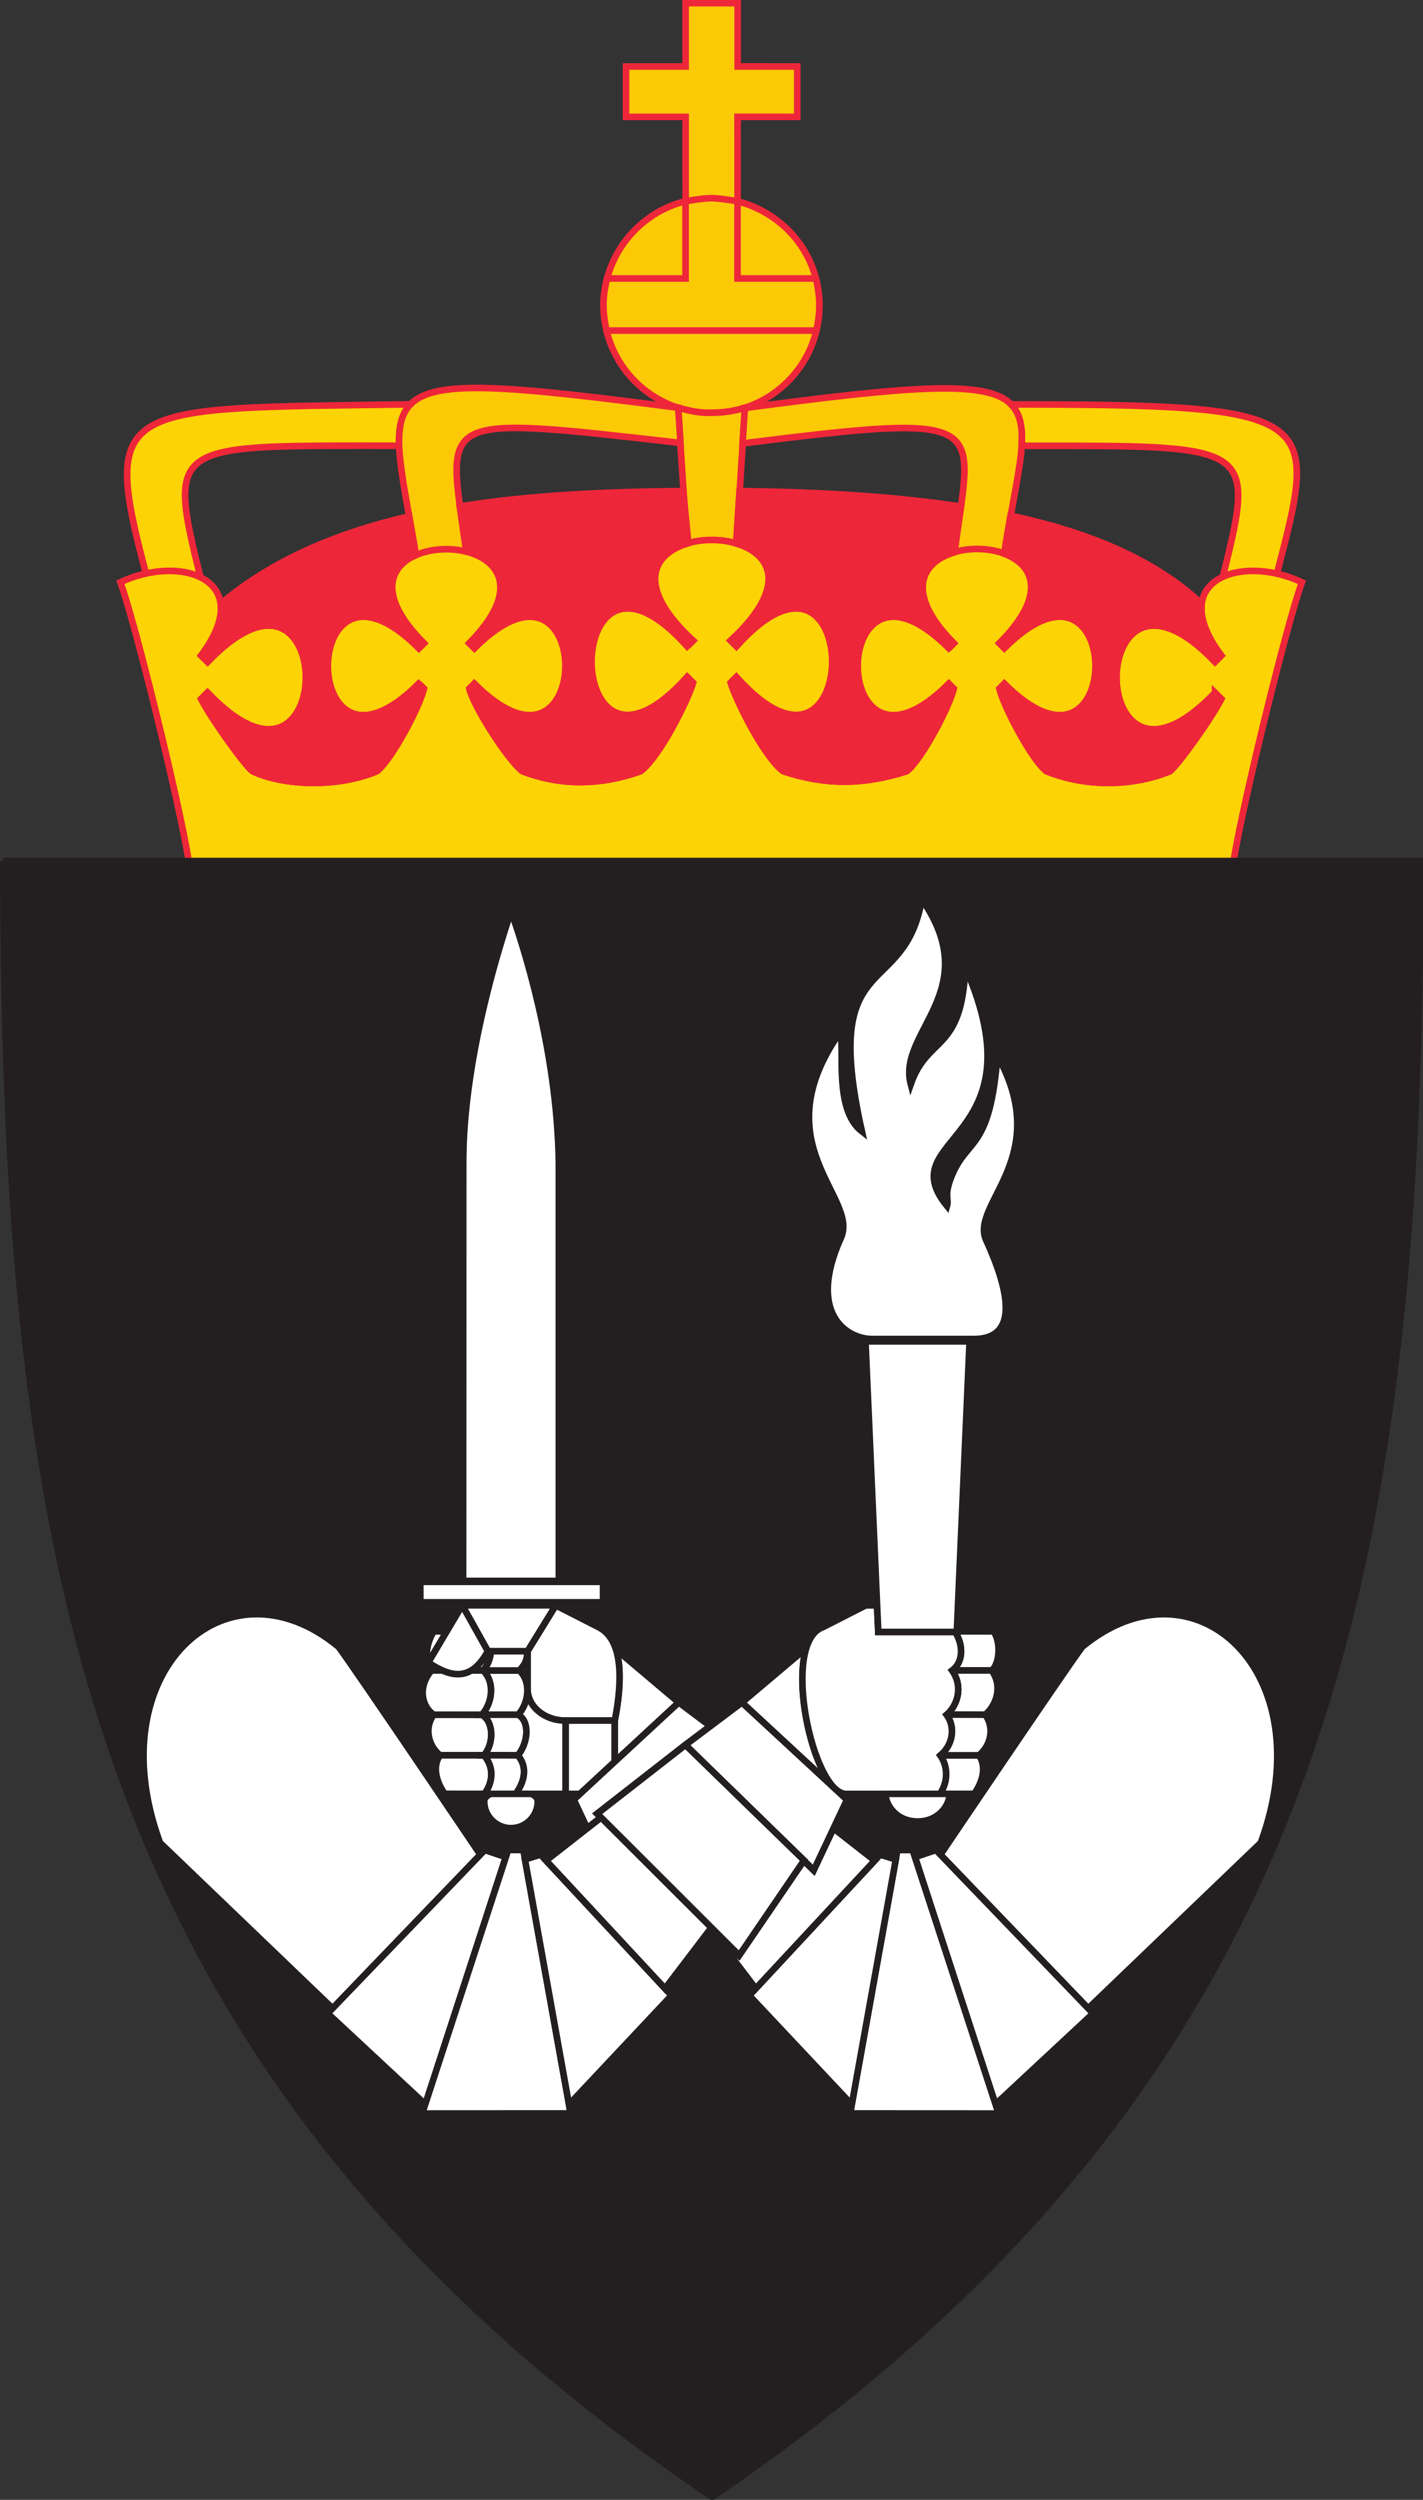 <?xml version="1.0" encoding="UTF-8" standalone="no"?>
<!-- Created with Inkscape (http://www.inkscape.org/) -->

<svg
   width="114.28mm"
   height="200.708mm"
   viewBox="0 0 114.28 200.708"
   version="1.1"
   id="svg1"
   inkscape:version="1.3 (0e150ed6c4, 2023-07-21)"
   sodipodi:docname="HVS m-krone farge rt2.svg"
   xmlns:inkscape="http://www.inkscape.org/namespaces/inkscape"
   xmlns:sodipodi="http://sodipodi.sourceforge.net/DTD/sodipodi-0.dtd"
   xmlns="http://www.w3.org/2000/svg"
   xmlns:svg="http://www.w3.org/2000/svg">
  <rect x="0" y="0" width="114.28" height="200.708" fill="#333333" stroke="none"/>
  <sodipodi:namedview
     id="namedview1"
     pagecolor="#ffffff"
     bordercolor="#666666"
     borderopacity="1.0"
     inkscape:showpageshadow="2"
     inkscape:pageopacity="0.0"
     inkscape:pagecheckerboard="0"
     inkscape:deskcolor="#d1d1d1"
     inkscape:document-units="mm"
     inkscape:zoom="0.71446409"
     inkscape:cx="-140.66487"
     inkscape:cy="215.54617"
     inkscape:window-width="1920"
     inkscape:window-height="991"
     inkscape:window-x="-9"
     inkscape:window-y="-9"
     inkscape:window-maximized="1"
     inkscape:current-layer="layer1" />
  <defs
     id="defs1">
    <clipPath
       clipPathUnits="userSpaceOnUse"
       id="clipPath108">
      <path
         d="M 0,841.89 H 595.275 V 0 H 0 Z"
         transform="translate(-337.436,-349.667)"
         id="path108" />
    </clipPath>
    <clipPath
       clipPathUnits="userSpaceOnUse"
       id="clipPath106">
      <path
         d="M 0,841.89 H 595.275 V 0 H 0 Z"
         transform="translate(-353.695,-386.513)"
         id="path106" />
    </clipPath>
    <clipPath
       clipPathUnits="userSpaceOnUse"
       id="clipPath104">
      <path
         d="M 0,841.89 H 595.275 V 0 H 0 Z"
         transform="translate(-334.459,-453.185)"
         id="path104" />
    </clipPath>
    <clipPath
       clipPathUnits="userSpaceOnUse"
       id="clipPath102">
      <path
         d="M 0,841.89 H 595.275 V 0 H 0 Z"
         transform="translate(-353.33,-386.513)"
         id="path102" />
    </clipPath>
    <clipPath
       clipPathUnits="userSpaceOnUse"
       id="clipPath100">
      <path
         d="M 0,841.89 H 595.275 V 0 H 0 Z"
         transform="translate(-318.92,-334.535)"
         id="path100" />
    </clipPath>
    <clipPath
       clipPathUnits="userSpaceOnUse"
       id="clipPath98">
      <path
         d="M 0,841.89 H 595.275 V 0 H 0 Z"
         transform="translate(-272.739,-344.302)"
         id="path98" />
    </clipPath>
    <clipPath
       clipPathUnits="userSpaceOnUse"
       id="clipPath96">
      <path
         d="M 0,841.89 H 595.275 V 0 H 0 Z"
         transform="translate(-328.578,-349.675)"
         id="path96" />
    </clipPath>
    <clipPath
       clipPathUnits="userSpaceOnUse"
       id="clipPath94">
      <path
         d="M 0,841.89 H 595.275 V 0 H 0 Z"
         transform="translate(-358.738,-358.437)"
         id="path94" />
    </clipPath>
    <clipPath
       clipPathUnits="userSpaceOnUse"
       id="clipPath92">
      <path
         d="M 0,841.89 H 595.275 V 0 H 0 Z"
         transform="translate(-360.17,-367.685)"
         id="path92" />
    </clipPath>
    <clipPath
       clipPathUnits="userSpaceOnUse"
       id="clipPath90">
      <path
         d="M 0,841.89 H 595.275 V 0 H 0 Z"
         transform="translate(-361.643,-377.744)"
         id="path90" />
    </clipPath>
    <clipPath
       clipPathUnits="userSpaceOnUse"
       id="clipPath88">
      <path
         d="M 0,841.89 H 595.275 V 0 H 0 Z"
         transform="translate(-357.648,-349.675)"
         id="path88" />
    </clipPath>
    <clipPath
       clipPathUnits="userSpaceOnUse"
       id="clipPath86">
      <path
         d="M 0,841.89 H 595.275 V 0 H 0 Z"
         transform="translate(-328.703,-348.346)"
         id="path86" />
    </clipPath>
    <clipPath
       clipPathUnits="userSpaceOnUse"
       id="clipPath84">
      <path
         d="M 0,841.89 H 595.275 V 0 H 0 Z"
         transform="translate(-288.748,-303.776)"
         id="path84" />
    </clipPath>
    <clipPath
       clipPathUnits="userSpaceOnUse"
       id="clipPath82">
      <path
         d="M 0,841.89 H 595.275 V 0 H 0 Z"
         transform="translate(-265.791,-276.94)"
         id="path82" />
    </clipPath>
    <clipPath
       clipPathUnits="userSpaceOnUse"
       id="clipPath80">
      <path
         d="M 0,841.89 H 595.275 V 0 H 0 Z"
         transform="translate(-232.747,-278.969)"
         id="path80" />
    </clipPath>
    <clipPath
       clipPathUnits="userSpaceOnUse"
       id="clipPath78">
      <path
         d="M 0,841.89 H 595.275 V 0 H 0 Z"
         transform="translate(-245.238,-335.818)"
         id="path78" />
    </clipPath>
    <clipPath
       clipPathUnits="userSpaceOnUse"
       id="clipPath76">
      <path
         d="M 0,841.89 H 595.275 V 0 H 0 Z"
         transform="translate(-256.837,-349.673)"
         id="path76" />
    </clipPath>
    <clipPath
       clipPathUnits="userSpaceOnUse"
       id="clipPath74">
      <path
         d="M 0,841.89 H 595.275 V 0 H 0 Z"
         id="path74" />
    </clipPath>
    <clipPath
       clipPathUnits="userSpaceOnUse"
       id="clipPath72">
      <path
         d="M 0,841.89 H 595.275 V 0 H 0 Z"
         transform="translate(-263.097,-398.133)"
         id="path72" />
    </clipPath>
    <clipPath
       clipPathUnits="userSpaceOnUse"
       id="clipPath70">
      <path
         d="M 0,841.89 H 595.275 V 0 H 0 Z"
         transform="translate(-264.55,-366.346)"
         id="path70" />
    </clipPath>
    <clipPath
       clipPathUnits="userSpaceOnUse"
       id="clipPath68">
      <path
         d="M 0,841.89 H 595.275 V 0 H 0 Z"
         transform="translate(-233.376,-379.565)"
         id="path68" />
    </clipPath>
    <clipPath
       clipPathUnits="userSpaceOnUse"
       id="clipPath66">
      <path
         d="M 0,841.89 H 595.275 V 0 H 0 Z"
         transform="translate(-246.933,-382.145)"
         id="path66" />
    </clipPath>
    <clipPath
       clipPathUnits="userSpaceOnUse"
       id="clipPath64">
      <path
         d="M 0,841.89 H 595.275 V 0 H 0 Z"
         transform="translate(-325.559,-341.876)"
         id="path64" />
    </clipPath>
    <clipPath
       clipPathUnits="userSpaceOnUse"
       id="clipPath62">
      <path
         d="M 0,841.89 H 595.275 V 0 H 0 Z"
         transform="translate(-272.644,-344.299)"
         id="path62" />
    </clipPath>
    <clipPath
       clipPathUnits="userSpaceOnUse"
       id="clipPath60">
      <path
         d="M 0,841.89 H 595.275 V 0 H 0 Z"
         transform="translate(-275.806,-356.959)"
         id="path60" />
    </clipPath>
    <clipPath
       clipPathUnits="userSpaceOnUse"
       id="clipPath58">
      <path
         d="M 0,841.89 H 595.275 V 0 H 0 Z"
         transform="translate(-255.964,-382.145)"
         id="path58" />
    </clipPath>
    <clipPath
       clipPathUnits="userSpaceOnUse"
       id="clipPath56">
      <path
         d="M 0,841.89 H 595.275 V 0 H 0 Z"
         transform="translate(-245.852,-377.749)"
         id="path56" />
    </clipPath>
    <clipPath
       clipPathUnits="userSpaceOnUse"
       id="clipPath54">
      <path
         d="M 0,841.89 H 595.275 V 0 H 0 Z"
         transform="translate(-246.933,-382.145)"
         id="path54" />
    </clipPath>
    <clipPath
       clipPathUnits="userSpaceOnUse"
       id="clipPath52">
      <path
         d="M 0,841.89 H 595.275 V 0 H 0 Z"
         transform="translate(-233.376,-379.565)"
         id="path52" />
    </clipPath>
    <clipPath
       clipPathUnits="userSpaceOnUse"
       id="clipPath50">
      <path
         d="M 0,841.89 H 595.275 V 0 H 0 Z"
         transform="translate(-247.587,-382.147)"
         id="path50" />
    </clipPath>
    <clipPath
       clipPathUnits="userSpaceOnUse"
       id="clipPath48">
      <path
         d="M 0,841.89 H 595.275 V 0 H 0 Z"
         transform="translate(-253.308,-349.664)"
         id="path48" />
    </clipPath>
    <clipPath
       clipPathUnits="userSpaceOnUse"
       id="clipPath46">
      <path
         d="M 0,841.89 H 595.275 V 0 H 0 Z"
         transform="translate(-253.778,-358.431)"
         id="path46" />
    </clipPath>
    <clipPath
       clipPathUnits="userSpaceOnUse"
       id="clipPath44">
      <path
         d="M 0,841.89 H 595.275 V 0 H 0 Z"
         transform="translate(-253.874,-367.684)"
         id="path44" />
    </clipPath>
    <clipPath
       clipPathUnits="userSpaceOnUse"
       id="clipPath42">
      <path
         d="M 0,841.89 H 595.275 V 0 H 0 Z"
         transform="translate(-246.189,-349.677)"
         id="path42" />
    </clipPath>
    <clipPath
       clipPathUnits="userSpaceOnUse"
       id="clipPath40">
      <path
         d="M 0,841.89 H 595.275 V 0 H 0 Z"
         transform="translate(-246.089,-358.441)"
         id="path40" />
    </clipPath>
    <clipPath
       clipPathUnits="userSpaceOnUse"
       id="clipPath38">
      <path
         d="M 0,841.89 H 595.275 V 0 H 0 Z"
         transform="translate(-275.806,-366.344)"
         id="path38" />
    </clipPath>
    <clipPath
       clipPathUnits="userSpaceOnUse"
       id="clipPath36">
      <path
         d="M 0,841.89 H 595.275 V 0 H 0 Z"
         transform="translate(-306.451,-303.773)"
         id="path36" />
    </clipPath>
    <clipPath
       clipPathUnits="userSpaceOnUse"
       id="clipPath34">
      <path
         d="M 0,841.89 H 595.275 V 0 H 0 Z"
         transform="translate(-329.408,-276.937)"
         id="path34" />
    </clipPath>
    <clipPath
       clipPathUnits="userSpaceOnUse"
       id="clipPath32">
      <path
         d="M 0,841.89 H 595.275 V 0 H 0 Z"
         transform="translate(-362.453,-278.966)"
         id="path32" />
    </clipPath>
    <clipPath
       clipPathUnits="userSpaceOnUse"
       id="clipPath30">
      <path
         d="M 0,841.89 H 595.275 V 0 H 0 Z"
         transform="translate(-349.961,-335.815)"
         id="path30" />
    </clipPath>
    <clipPath
       clipPathUnits="userSpaceOnUse"
       id="clipPath28">
      <path
         d="M 0,841.89 H 595.275 V 0 H 0 Z"
         transform="translate(-136.63,-561.954)"
         id="path28" />
    </clipPath>
    <clipPath
       clipPathUnits="userSpaceOnUse"
       id="clipPath26">
      <path
         d="M 0,841.89 H 595.275 V 0 H 0 Z"
         transform="translate(-412.486,-600.261)"
         id="path26" />
    </clipPath>
    <clipPath
       clipPathUnits="userSpaceOnUse"
       id="clipPath24">
      <path
         d="M 0,841.89 H 595.275 V 0 H 0 Z"
         transform="translate(-412.486,-600.261)"
         id="path24" />
    </clipPath>
    <clipPath
       clipPathUnits="userSpaceOnUse"
       id="clipPath22">
      <path
         d="M 0,841.89 H 595.275 V 0 H 0 Z"
         transform="translate(-351.91,-610.408)"
         id="path22" />
    </clipPath>
    <clipPath
       clipPathUnits="userSpaceOnUse"
       id="clipPath20">
      <path
         d="M 0,841.89 H 595.275 V 0 H 0 Z"
         transform="translate(-292.38,-610.832)"
         id="path20" />
    </clipPath>
    <clipPath
       clipPathUnits="userSpaceOnUse"
       id="clipPath18">
      <path
         d="M 0,841.89 H 595.275 V 0 H 0 Z"
         transform="translate(-231.295,-602.302)"
         id="path18" />
    </clipPath>
    <clipPath
       clipPathUnits="userSpaceOnUse"
       id="clipPath16">
      <path
         d="M 0,841.89 H 595.275 V 0 H 0 Z"
         transform="translate(-242.051,-632.398)"
         id="path16" />
    </clipPath>
    <clipPath
       clipPathUnits="userSpaceOnUse"
       id="clipPath14">
      <path
         d="M 0,841.89 H 595.275 V 0 H 0 Z"
         transform="translate(-416.699,-561.956)"
         id="path14" />
    </clipPath>
    <clipPath
       clipPathUnits="userSpaceOnUse"
       id="clipPath12">
      <path
         d="M 0,841.89 H 595.275 V 0 H 0 Z"
         transform="translate(-368.461,-656.474)"
         id="path12" />
    </clipPath>
    <clipPath
       clipPathUnits="userSpaceOnUse"
       id="clipPath10">
      <path
         d="M 0,841.89 H 595.275 V 0 H 0 Z"
         transform="translate(-181.501,-626.578)"
         id="path10" />
    </clipPath>
    <clipPath
       clipPathUnits="userSpaceOnUse"
       id="clipPath8">
      <path
         d="M 0,841.89 H 595.275 V 0 H 0 Z"
         transform="translate(-353.17,-632.23)"
         id="path8" />
    </clipPath>
    <clipPath
       clipPathUnits="userSpaceOnUse"
       id="clipPath6">
      <path
         d="M 0,841.89 H 595.275 V 0 H 0 Z"
         transform="translate(-292.282,-634.194)"
         id="path6" />
    </clipPath>
    <clipPath
       clipPathUnits="userSpaceOnUse"
       id="clipPath4">
      <path
         d="M 0,841.89 H 595.275 V 0 H 0 Z"
         transform="translate(-321.604,-694.556)"
         id="path4" />
    </clipPath>
    <clipPath
       clipPathUnits="userSpaceOnUse"
       id="clipPath2">
      <path
         d="M 0,841.89 H 595.275 V 0 H 0 Z"
         transform="translate(-303.793,-712.126)"
         id="path2" />
    </clipPath>
  </defs>
  <g
     inkscape:label="Lag 1"
     inkscape:groupmode="layer"
     id="layer1"
     transform="translate(-142.346,-91.546)">
    <path
       id="path1"
       d="m 0,0 c 10.791,-2.813 18.602,-12.261 18.602,-23.725 0,-13.501 -10.989,-24.446 -24.542,-24.446 -13.556,0 -24.545,10.945 -24.545,24.446 0,11.484 8.107,21.213 18.662,23.742 0,2.528 -0.004,19.177 -0.004,19.177 h -13.562 v 11.465 h 13.562 v 14.4 H 0.014 v -14.4 H 13.576 V 19.194 L -0.008,19.198 C -0.008,17.591 0.002,0.644 0,0"
       style="fill:#fcc907;fill-opacity:1;fill-rule:nonzero;stroke:#ee263a;stroke-width:1.5;stroke-linecap:butt;stroke-linejoin:miter;stroke-miterlimit:4;stroke-dasharray:none;stroke-opacity:1"
       transform="matrix(0.353,0,0,-0.353,201.582,107.706)"
       clip-path="url(#clipPath2)" />
    <path
       id="path3"
       d="m 0,0 c 0,0 0.898,-3.387 0.793,-6.192 0.082,-2.34 -0.67,-5.654 -0.67,-5.654 l -47.749,-0.002 c 0,0 -0.745,3.331 -0.667,5.656 -0.125,2.733 0.794,6.192 0.794,6.192 h 17.86 v 17.564 c 0,0 3.854,0.706 5.882,0.706 2.046,0 5.941,-0.721 5.941,-0.721 V 0 Z"
       style="fill:#fcc907;fill-opacity:1;fill-rule:nonzero;stroke:#ee263a;stroke-width:1.5;stroke-linecap:butt;stroke-linejoin:miter;stroke-miterlimit:4;stroke-dasharray:none;stroke-opacity:1"
       transform="matrix(0.353,0,0,-0.353,207.865,113.905)"
       clip-path="url(#clipPath4)" />
    <path
       id="path5"
       d="M 0,0 C 3.503,1.024 7.689,1.073 11.222,0.048 L 13.191,30.936 12.8,30.839 c 0,0 -2.861,-1.048 -7.19,-1.048 -3.172,-0.163 -6.511,0.82 -7.4,1.108 -0.146,0.048 -0.273,0.077 -0.273,0.077 z"
       style="fill:#fcc907;fill-opacity:1;fill-rule:nonzero;stroke:#ee263a;stroke-width:1.5;stroke-linecap:butt;stroke-linejoin:miter;stroke-miterlimit:4;stroke-dasharray:none;stroke-opacity:1"
       transform="matrix(0.353,0,0,-0.353,197.521,135.199)"
       clip-path="url(#clipPath6)" />
    <path
       id="path7"
       d="m 0,0 c 3.607,1.054 7.914,0.945 11.354,-0.332 5.623,37.904 16.449,43.223 -59.051,33.158 l -0.512,-8.054 C 9.654,32.022 3.861,29.904 0,0"
       style="fill:#fcc907;fill-opacity:1;fill-rule:nonzero;stroke:#ee263a;stroke-width:1.5;stroke-linecap:butt;stroke-linejoin:miter;stroke-miterlimit:4;stroke-dasharray:none;stroke-opacity:1"
       transform="matrix(0.353,0,0,-0.353,219.001,135.892)"
       clip-path="url(#clipPath8)" />
    <path
       id="path9"
       d="M 0,0 C -7.729,31.158 -6.489,29.896 45.252,29.896 45.1,34.124 45.761,37.2 47.823,39.31 -18.312,38.355 -22.812,40.133 -12.363,0.751 -7.728,1.799 -3.233,1.527 0,0"
       style="fill:#fcd405;fill-opacity:1;fill-rule:nonzero;stroke:#ee263a;stroke-width:1.5;stroke-linecap:butt;stroke-linejoin:miter;stroke-miterlimit:4;stroke-dasharray:none;stroke-opacity:1"
       transform="matrix(0.353,0,0,-0.353,158.44,137.886)"
       clip-path="url(#clipPath10)" />
    <path
       id="path11"
       d="m 0,0 c 52.779,0 53.355,0.749 45.748,-29.895 3.223,1.521 7.697,1.795 12.316,0.757 C 67.463,7.09 68.525,9.411 -2.395,9.411 -0.279,7.298 0.271,4.206 0,0"
       style="fill:#fcd405;fill-opacity:1;fill-rule:nonzero;stroke:#ee263a;stroke-width:1.5;stroke-linecap:butt;stroke-linejoin:miter;stroke-miterlimit:4;stroke-dasharray:none;stroke-opacity:1"
       transform="matrix(0.353,0,0,-0.353,224.395,127.339)"
       clip-path="url(#clipPath12)" />
    <path
       id="path13"
       d="M 0,0 C 2.295,14.109 12.342,54.798 15.559,63.419 1.521,70.016 -15.645,63.844 -2.793,46.762 l -1.42,-1.423 c -29.894,31.216 -29.894,-38.407 0,-7.034 0.586,-0.59 1.42,-1.421 1.42,-1.421 -2.504,-4.837 -10.021,-15.195 -11.67,-16.422 -8.109,-3.325 -18.764,-3.777 -28.103,0 -3.493,2.769 -9.705,14.693 -10.7,18.775 0,0 0.942,0.938 1.11,1.109 27.683,-27.684 27.683,35.791 0,8.106 0,0 -0.696,0.694 -1.11,1.11 28.575,28.573 -38.66,28.573 -10.42,0 -0.416,-0.416 -1.103,-1.11 -1.103,-1.11 -27.686,27.685 -27.686,-35.79 0,-8.106 0.168,-0.171 0.842,-0.84 1.103,-1.109 -0.99,-4.082 -7.203,-16.006 -10.691,-18.775 -9.812,-3.1 -18.35,-3.242 -28.096,0 -4.48,3.356 -10.824,16.352 -11.951,20.125 0.266,0.267 0.969,0.969 1.291,1.291 29.092,-32.479 29.092,39.478 0,6.998 l -1.291,1.289 c 33.084,30.505 -41.692,30.505 -8.604,0 l -1.291,-1.289 c -29.098,32.48 -29.098,-39.477 0,-6.998 0.326,-0.322 1.027,-1.024 1.291,-1.291 -1.128,-3.773 -7.47,-16.769 -11.952,-20.125 -8.682,-3.1 -17.76,-3.495 -26.849,0 -3.486,2.769 -11.056,14.693 -12.048,18.775 0.271,0.269 0.941,0.938 1.109,1.109 27.683,-27.684 27.683,35.791 0,8.106 0,0 -0.692,0.694 -1.109,1.11 28.241,28.573 -38.99,28.573 -10.416,0 -0.418,-0.416 -1.111,-1.11 -1.111,-1.11 -27.684,27.685 -27.684,-35.79 0,-8.106 0.169,-0.171 0.839,-0.84 1.111,-1.109 -0.995,-4.082 -7.21,-16.006 -10.7,-18.775 -8.993,-3.777 -21.223,-3.325 -28.242,0 -1.649,1.227 -9.166,11.585 -11.672,16.422 0,0 0.834,0.831 1.422,1.421 29.895,-31.373 29.895,38.25 0,7.034 l -1.422,1.423 c 12.857,17.082 -4.31,23.254 -18.347,16.657 3.212,-8.621 13.262,-49.31 15.557,-63.421 z"
       style="fill:#fcd405;fill-opacity:1;fill-rule:nonzero;stroke:#ee263a;stroke-width:1.5;stroke-linecap:butt;stroke-linejoin:miter;stroke-miterlimit:4;stroke-dasharray:none;stroke-opacity:1"
       transform="matrix(0.353,0,0,-0.353,241.412,160.683)"
       clip-path="url(#clipPath14)" />
    <path
       id="path15"
       d="m 0,0 c -4.225,31.132 -8.44,31.206 48.697,24.717 -0.154,3.336 -0.528,8.008 -0.528,8.008 -72.951,9.428 -66.275,6.525 -59.66,-33.529 C -8.132,0.672 -3.748,0.939 0,0"
       style="fill:#fcc907;fill-opacity:1;fill-rule:nonzero;stroke:#ee263a;stroke-width:1.5;stroke-linecap:butt;stroke-linejoin:miter;stroke-miterlimit:4;stroke-dasharray:none;stroke-opacity:1"
       transform="matrix(0.353,0,0,-0.353,179.801,135.833)"
       clip-path="url(#clipPath16)" />
    <path
       id="path17"
       d="m 0,0 c -27.685,-27.684 -27.685,35.792 0,8.106 0,0 0.692,0.695 1.11,1.11 -10.695,10.695 -7.965,17.387 -1.845,20.076 -0.125,0.738 -1.302,7.523 -1.532,8.807 -16.374,-3.778 -30.98,-9.919 -42.788,-19.814 -0.006,0.048 -0.02,0.09 -0.026,0.135 0.489,-3.066 -0.715,-7.08 -4.422,-12.003 l 1.422,-1.423 c 29.894,31.215 29.894,-38.408 0,-7.035 -0.588,-0.589 -1.422,-1.421 -1.422,-1.421 2.506,-4.837 10.023,-15.194 11.672,-16.422 7.019,-3.325 19.249,-3.777 28.242,0 C -6.1,-17.114 0.116,-5.191 1.11,-1.108 0.839,-0.84 0.169,-0.171 0,0"
       style="fill:#ee263a;fill-opacity:1;fill-rule:nonzero;stroke:#ee263a;stroke-width:1.5;stroke-linecap:butt;stroke-linejoin:miter;stroke-miterlimit:4;stroke-dasharray:none;stroke-opacity:1"
       transform="matrix(0.353,0,0,-0.353,176.006,146.45)"
       clip-path="url(#clipPath18)" />
    <path
       id="path19"
       d="m 0,0 1.291,1.289 c -13.437,12.389 -9.086,19.748 -1.39,22.073 -0.005,0.009 -0.808,11.954 -0.808,11.954 -17.735,-0.14 -34.971,-0.94 -50.884,-3.505 0.002,-0.009 0.002,-0.019 0.004,-0.028 0.205,-1.489 1.324,-9.254 1.458,-10.217 7.649,-1.918 12.631,-8.878 0.77,-20.88 0.417,-0.415 1.11,-1.11 1.11,-1.11 27.682,27.685 27.682,-35.79 0,-8.106 -0.168,-0.171 -0.838,-0.84 -1.11,-1.109 0.993,-4.082 8.563,-16.006 12.049,-18.775 9.089,-3.495 18.167,-3.1 26.849,0 4.482,3.356 10.824,16.352 11.952,20.125 C 1.027,-8.022 0.326,-7.32 0,-6.998 -29.098,-39.477 -29.098,32.48 0,0"
       style="fill:#ee263a;fill-opacity:1;fill-rule:nonzero;stroke:#ee263a;stroke-width:1.5;stroke-linecap:butt;stroke-linejoin:miter;stroke-miterlimit:4;stroke-dasharray:none;stroke-opacity:1"
       transform="matrix(0.353,0,0,-0.353,197.556,143.44)"
       clip-path="url(#clipPath20)" />
    <path
       id="path21"
       d="m 0,0 c 0,0 0.687,0.695 1.104,1.11 -11.536,11.676 -7.135,18.577 0.156,20.712 0.508,3.928 1.047,7.373 1.472,10.385 -14.322,2.191 -31.019,3.322 -50.38,3.524 0,0 -0.76,-11.9 -0.762,-11.902 7.793,-2.27 12.306,-9.641 -1.225,-22.116 l 1.291,-1.289 c 29.092,32.481 29.092,-39.477 0,-6.998 -0.322,-0.322 -1.025,-1.024 -1.291,-1.291 1.127,-3.773 7.471,-16.769 11.951,-20.125 9.747,-3.241 18.284,-3.1 28.096,0 3.488,2.77 9.701,14.693 10.692,18.776 C 0.842,-8.946 0.168,-8.277 0,-8.106 -27.686,-35.79 -27.686,27.686 0,0"
       style="fill:#ee263a;fill-opacity:1;fill-rule:nonzero;stroke:#ee263a;stroke-width:1.5;stroke-linecap:butt;stroke-linejoin:miter;stroke-miterlimit:4;stroke-dasharray:none;stroke-opacity:1"
       transform="matrix(0.353,0,0,-0.353,218.556,143.59)"
       clip-path="url(#clipPath22)" />
    <path
       id="path23"
       d="m 0,0 c -29.895,-31.373 -29.895,38.25 0,7.035 l 1.42,1.423 c -3.613,4.806 -4.856,8.748 -4.457,11.784 -10.068,9.411 -24.277,15.935 -43.492,20.053 -0.479,-2.675 -0.975,-5.555 -1.434,-8.657 6.635,-2.461 10.037,-9.254 -1.09,-20.381 0.414,-0.415 1.11,-1.11 1.11,-1.11 27.683,27.686 27.683,-35.79 0,-8.106 -0.168,-0.171 -1.11,-1.108 -1.11,-1.108 0.994,-4.083 7.207,-16.006 10.699,-18.776 9.34,-3.777 19.995,-3.325 28.104,0 1.648,1.228 9.166,11.585 11.67,16.422 0,0 -0.834,0.832 -1.42,1.421"
       style="fill:#ee263a;fill-opacity:1;fill-rule:nonzero;stroke:none"
       transform="matrix(0.353,0,0,-0.353,239.926,147.17)"
       clip-path="url(#clipPath24)" />
    <path
       id="path25"
       d="m 0,0 c -29.895,-31.373 -29.895,38.25 0,7.035 l 1.42,1.423 c -3.613,4.806 -4.856,8.748 -4.457,11.784 -10.068,9.411 -24.277,15.935 -43.492,20.053 -0.479,-2.675 -0.975,-5.555 -1.434,-8.657 6.635,-2.461 10.037,-9.254 -1.09,-20.381 0.414,-0.415 1.11,-1.11 1.11,-1.11 27.683,27.686 27.683,-35.79 0,-8.106 -0.168,-0.171 -1.11,-1.108 -1.11,-1.108 0.994,-4.083 7.207,-16.006 10.699,-18.776 9.34,-3.777 19.995,-3.325 28.104,0 1.648,1.228 9.166,11.585 11.67,16.422 0,0 -0.834,0.832 -1.42,1.421 z"
       style="fill:none;stroke:#ee263a;stroke-width:1.5;stroke-linecap:butt;stroke-linejoin:miter;stroke-miterlimit:4;stroke-dasharray:none;stroke-opacity:1"
       transform="matrix(0.353,0,0,-0.353,239.926,147.17)"
       clip-path="url(#clipPath26)" />
    <path
       id="path27"
       d="M 0,0 H 322.442 C 322.079,-156.66 304.016,-275.031 161.267,-372.049 17.787,-275.031 0.325,-157.045 0,0"
       style="fill:#231f20;fill-opacity:1;fill-rule:nonzero;stroke:#231f20;stroke-width:1.5;stroke-linecap:butt;stroke-linejoin:miter;stroke-miterlimit:4;stroke-dasharray:none;stroke-opacity:1"
       transform="matrix(0.353,0,0,-0.353,142.61,160.684)"
       clip-path="url(#clipPath28)" />
    <path
       id="path29"
       d="m 0,0 33.604,-34.97 c 0,0 34.666,33.262 39.279,37.682 C 87.162,41.497 57.898,68.479 32.26,47.271 27.428,40.691 0,0 0,0"
       style="fill:#ffffff;fill-opacity:1;fill-rule:evenodd;stroke:#231f20;stroke-width:1.5;stroke-linecap:butt;stroke-linejoin:miter;stroke-miterlimit:4;stroke-dasharray:none;stroke-opacity:1"
       transform="matrix(0.353,0,0,-0.353,217.869,240.46)"
       clip-path="url(#clipPath30)" />
    <path
       id="path31"
       d="m 0,0 22.25,20.715 -35.738,37.17 -4.764,-1.609 z"
       style="fill:#ffffff;fill-opacity:1;fill-rule:evenodd;stroke:#231f20;stroke-width:1.5;stroke-linecap:butt;stroke-linejoin:miter;stroke-miterlimit:4;stroke-dasharray:none;stroke-opacity:1"
       transform="matrix(0.353,0,0,-0.353,222.276,260.516)"
       clip-path="url(#clipPath32)" />
    <path
       id="path33"
       d="M 0,0 33.77,-0.019 14.215,59.914 h -3.451 z"
       style="fill:#ffffff;fill-opacity:1;fill-rule:evenodd;stroke:#231f20;stroke-width:1.5;stroke-linecap:butt;stroke-linejoin:miter;stroke-miterlimit:4;stroke-dasharray:none;stroke-opacity:1"
       transform="matrix(0.353,0,0,-0.353,210.618,261.231)"
       clip-path="url(#clipPath34)" />
    <path
       id="path35"
       d="m 0,0 23.324,-24.808 10.012,55.752 -3.559,1.098 z"
       style="fill:#ffffff;fill-opacity:1;fill-rule:evenodd;stroke:#231f20;stroke-width:1.5;stroke-linecap:butt;stroke-linejoin:miter;stroke-miterlimit:4;stroke-dasharray:none;stroke-opacity:1"
       transform="matrix(0.353,0,0,-0.353,202.519,251.764)"
       clip-path="url(#clipPath36)" />
    <path
       id="path37"
       d="M 0,0 V -9.385 L 14.586,4.115 0.256,16.223 C 1.617,12.015 1.197,6.063 0.012,0 Z"
       style="fill:#ffffff;fill-opacity:1;fill-rule:evenodd;stroke:#231f20;stroke-width:1.5;stroke-linecap:butt;stroke-linejoin:miter;stroke-miterlimit:4;stroke-dasharray:none;stroke-opacity:1"
       transform="matrix(0.353,0,0,-0.353,191.708,229.691)"
       clip-path="url(#clipPath38)" />
    <path
       id="path39"
       d="m 0,0 c -1.605,0.011 -9.146,-0.011 -10.037,0.002 -2.908,2.45 -3.475,6.449 -1.434,9.248 C -9.82,9.242 -0.508,9.248 -0.508,9.248 2.232,7.684 2.295,2.715 0,0"
       style="fill:#ffffff;fill-opacity:1;fill-rule:evenodd;stroke:#231f20;stroke-width:1.5;stroke-linecap:butt;stroke-linejoin:miter;stroke-miterlimit:4;stroke-dasharray:none;stroke-opacity:1"
       transform="matrix(0.353,0,0,-0.353,181.225,232.478)"
       clip-path="url(#clipPath40)" />
    <path
       id="path41"
       d="m 0,0 c -1.439,-0.019 -9.049,0.004 -9.049,0.004 -1.832,2.535 -2.926,6.12 -1.088,8.763 C -7.926,8.771 -0.109,8.764 -0.109,8.764 2.305,5.902 1.83,2.535 0,0"
       style="fill:#ffffff;fill-opacity:1;fill-rule:evenodd;stroke:#231f20;stroke-width:1.5;stroke-linecap:butt;stroke-linejoin:miter;stroke-miterlimit:4;stroke-dasharray:none;stroke-opacity:1"
       transform="matrix(0.353,0,0,-0.353,181.26,235.57)"
       clip-path="url(#clipPath42)" />
    <path
       id="path43"
       d="m 0,0 c 2.15,2.315 3.227,7.163 0.279,10.063 -1.713,-0.005 -6.347,0.006 -8.3,0.002 C -5.076,7.168 -6.15,2.318 -8.301,0.002 -6.977,0.008 -1.324,-0.009 0,0"
       style="fill:#ffffff;fill-opacity:1;fill-rule:evenodd;stroke:#231f20;stroke-width:1.5;stroke-linecap:butt;stroke-linejoin:miter;stroke-miterlimit:4;stroke-dasharray:none;stroke-opacity:1"
       transform="matrix(0.353,0,0,-0.353,183.971,229.218)"
       clip-path="url(#clipPath44)" />
    <path
       id="path45"
       d="M 0,0 C 2.295,2.716 2.828,7.682 0.088,9.244 -1.602,9.234 -5.799,9.253 -8.205,9.25 -5.465,7.687 -5.404,2.718 -7.697,0.002 -5.617,0.039 -1.957,-0.04 0,0"
       style="fill:#ffffff;fill-opacity:1;fill-rule:evenodd;stroke:#231f20;stroke-width:1.5;stroke-linecap:butt;stroke-linejoin:miter;stroke-miterlimit:4;stroke-dasharray:none;stroke-opacity:1"
       transform="matrix(0.353,0,0,-0.353,183.938,232.482)"
       clip-path="url(#clipPath46)" />
    <path
       id="path47"
       d="m 0,0 c 1.83,2.536 2.908,5.905 0.492,8.767 -1.17,0.019 -5.738,0.039 -7.707,0 2.414,-2.862 1.94,-6.229 0.11,-8.763 C -5.367,0.018 -1.301,-0.018 0,0"
       style="fill:#ffffff;fill-opacity:1;fill-rule:evenodd;stroke:#231f20;stroke-width:1.5;stroke-linecap:butt;stroke-linejoin:miter;stroke-miterlimit:4;stroke-dasharray:none;stroke-opacity:1"
       transform="matrix(0.353,0,0,-0.353,183.772,235.575)"
       clip-path="url(#clipPath48)" />
    <path
       id="path49"
       d="m 0,0 c -0.014,-1.597 -0.674,-3.171 -1.758,-4.392 2.336,0 7.094,-0.009 8.322,-0.005 1.348,1.521 1.715,2.296 1.807,4.397 z"
       style="fill:#ffffff;fill-opacity:1;fill-rule:evenodd;stroke:#231f20;stroke-width:1.5;stroke-linecap:butt;stroke-linejoin:miter;stroke-miterlimit:4;stroke-dasharray:none;stroke-opacity:1"
       transform="matrix(0.353,0,0,-0.353,181.753,224.116)"
       clip-path="url(#clipPath50)" />
    <path
       id="path51"
       d="M 0,0 4.209,7.091 C 3.107,7.092 2.088,7.092 1.309,7.092 -0.342,4.877 -1.199,-0.103 0.74,-1.813 c 0.438,0 1.369,10e-4 2.522,10e-4 C 2.199,-1.354 1.113,-0.736 0,0"
       style="fill:#ffffff;fill-opacity:1;fill-rule:evenodd;stroke:#231f20;stroke-width:1.5;stroke-linecap:butt;stroke-linejoin:miter;stroke-miterlimit:4;stroke-dasharray:none;stroke-opacity:1"
       transform="matrix(0.353,0,0,-0.353,176.74,225.027)"
       clip-path="url(#clipPath52)" />
    <path
       id="path53"
       d="m 0,0 c -1.195,-2.195 -2.467,-3.598 -3.803,-4.392 1.194,0 2.186,-0.002 2.703,-0.002 1.084,1.223 1.746,2.795 1.756,4.394 z"
       style="fill:#ffffff;fill-opacity:1;fill-rule:evenodd;stroke:#231f20;stroke-width:1.5;stroke-linecap:butt;stroke-linejoin:miter;stroke-miterlimit:4;stroke-dasharray:none;stroke-opacity:1"
       transform="matrix(0.353,0,0,-0.353,181.523,224.116)"
       clip-path="url(#clipPath54)" />
    <path
       id="path55"
       d="m 0,0 h -2.729 c -2.015,-1.195 -4.185,-0.987 -6.478,0 -1.09,0.002 -2.004,0.002 -2.531,0.004 -3.196,-3.754 -2.227,-8.198 0.504,-10.062 0.845,-0.005 8.414,0.014 10.955,-0.005 C 1.871,-7.747 2.945,-2.897 0,0"
       style="fill:#ffffff;fill-opacity:1;fill-rule:evenodd;stroke:#231f20;stroke-width:1.5;stroke-linecap:butt;stroke-linejoin:miter;stroke-miterlimit:4;stroke-dasharray:none;stroke-opacity:1"
       transform="matrix(0.353,0,0,-0.353,181.142,225.667)"
       clip-path="url(#clipPath56)" />
    <path
       id="path57"
       d="m 0,0 c 0,0 -0.01,-6.817 0,-8.399 -0.062,-4.267 3.943,-7.4 8.586,-7.4 l 11.268,-0.002 c 1.83,9.369 1.867,18.5 -3.743,21.28 0,0 -9.052,4.632 -9.691,4.944 C 4.602,7.461 1.527,2.441 0,0"
       style="fill:#ffffff;fill-opacity:1;fill-rule:evenodd;stroke:#231f20;stroke-width:1.5;stroke-linecap:butt;stroke-linejoin:round;stroke-miterlimit:4;stroke-dasharray:none;stroke-opacity:1"
       transform="matrix(0.353,0,0,-0.353,184.709,224.116)"
       clip-path="url(#clipPath58)" />
    <path
       id="path59"
       d="M 0,0 V 9.387 H -11.178 V -7.291 h 3.301 z"
       style="fill:#ffffff;fill-opacity:1;fill-rule:evenodd;stroke:#231f20;stroke-width:1.5;stroke-linecap:butt;stroke-linejoin:miter;stroke-miterlimit:4;stroke-dasharray:none;stroke-opacity:1"
       transform="matrix(0.353,0,0,-0.353,191.708,233.001)"
       clip-path="url(#clipPath60)" />
    <path
       id="path61"
       d="m 0,0 -0.852,0.85 20.051,15.636 5.709,4.29 -7.16,5.384 -23.894,-22.116 3.048,-6.467 z"
       style="fill:#ffffff;fill-opacity:1;fill-rule:evenodd;stroke:#231f20;stroke-width:1.5;stroke-linecap:butt;stroke-linejoin:miter;stroke-miterlimit:4;stroke-dasharray:none;stroke-opacity:1"
       transform="matrix(0.353,0,0,-0.353,190.593,237.467)"
       clip-path="url(#clipPath62)" />
    <path
       id="path63"
       d="m 0,0 -4.51,-9.566 -2.246,2.189 -14.728,-21.584 -6.347,6.337 -0.176,-0.232 10.386,-13.639 27.06,29.108 z"
       style="fill:#ffffff;fill-opacity:1;fill-rule:evenodd;stroke:#231f20;stroke-width:1.5;stroke-linecap:butt;stroke-linejoin:miter;stroke-miterlimit:4;stroke-dasharray:none;stroke-opacity:1"
       transform="matrix(0.353,0,0,-0.353,209.26,238.322)"
       clip-path="url(#clipPath64)" />
    <path
       id="path65"
       d="m 0,0 h 9.031 l 6.42,10.423 H -5.838 C -4.5,8.112 -0.578,1.051 0,0"
       style="fill:#ffffff;fill-opacity:1;fill-rule:evenodd;stroke:#231f20;stroke-width:1.5;stroke-linecap:butt;stroke-linejoin:round;stroke-miterlimit:4;stroke-dasharray:none;stroke-opacity:1"
       transform="matrix(0.353,0,0,-0.353,181.523,224.116)"
       clip-path="url(#clipPath66)" />
    <path
       id="path67"
       d="M 0,0 7.719,13.003 C 8.732,11.19 13.557,2.58 13.557,2.58 9.715,-4.464 5.115,-3.386 0,0"
       style="fill:#ffffff;fill-opacity:1;fill-rule:evenodd;stroke:#231f20;stroke-width:1.5;stroke-linecap:butt;stroke-linejoin:round;stroke-miterlimit:4;stroke-dasharray:none;stroke-opacity:1"
       transform="matrix(0.353,0,0,-0.353,176.74,225.027)"
       clip-path="url(#clipPath68)" />
    <path
       id="path69"
       d="m 0,0 c -4.643,0 -8.648,3.133 -8.586,7.399 -0.01,1.582 0,8.4 0,8.4 -0.094,-2.103 -0.461,-2.878 -1.81,-4.398 2.947,-2.9 1.871,-7.748 -0.28,-10.063 2.74,-1.563 2.207,-6.529 -0.088,-9.244 2.416,-2.861 1.338,-6.232 -0.492,-8.767 H 0.078 V 0 Z"
       style="fill:#ffffff;fill-opacity:1;fill-rule:evenodd;stroke:#231f20;stroke-width:1.5;stroke-linecap:butt;stroke-linejoin:miter;stroke-miterlimit:4;stroke-dasharray:none;stroke-opacity:1"
       transform="matrix(0.353,0,0,-0.353,187.738,229.69)"
       clip-path="url(#clipPath70)" />
    <path
       id="path71"
       d="m 0,0 v 95.18 c -0.4,26.126 -8.426,50.279 -10.873,57.13 -2.266,-6.797 -10.877,-33.139 -10.877,-57.13 L -21.779,0 Z"
       style="fill:#ffffff;fill-opacity:1;fill-rule:nonzero;stroke:#231f20;stroke-width:1.5;stroke-linecap:butt;stroke-linejoin:miter;stroke-miterlimit:4;stroke-dasharray:none;stroke-opacity:1"
       transform="matrix(0.353,0,0,-0.353,187.225,218.476)"
       clip-path="url(#clipPath72)" />
    <path
       id="path73"
       d="m 272.991,397.67 h -41.568 v -4.653 h 41.568 z"
       style="fill:#ffffff;fill-opacity:1;fill-rule:nonzero;stroke:#231f20;stroke-width:1.5;stroke-linecap:butt;stroke-linejoin:miter;stroke-miterlimit:10;stroke-dasharray:none;stroke-opacity:1"
       transform="matrix(0.353,0,0,-0.353,94.41,358.928)"
       clip-path="url(#clipPath74)" />
    <path
       id="path75"
       d="m 0,0 h -9.262 c -0.89,-0.412 -1.459,-0.981 -1.459,-1.707 0,-3.364 2.727,-6.09 6.09,-6.09 3.365,0 6.092,2.726 6.092,6.09 C 1.461,-0.981 0.891,-0.412 0,0"
       style="fill:#ffffff;fill-opacity:1;fill-rule:nonzero;stroke:#231f20;stroke-width:1.5;stroke-linecap:butt;stroke-linejoin:miter;stroke-miterlimit:10;stroke-dasharray:none;stroke-opacity:1"
       transform="matrix(0.353,0,0,-0.353,185.017,235.572)"
       clip-path="url(#clipPath76)" />
    <path
       id="path77"
       d="m 0,0 -33.603,-34.97 c 0,0 -34.665,33.262 -39.279,37.682 -14.281,38.785 14.984,65.767 40.623,44.559 C -27.426,40.691 0,0 0,0"
       style="fill:#ffffff;fill-opacity:1;fill-rule:evenodd;stroke:#231f20;stroke-width:1.5;stroke-linecap:butt;stroke-linejoin:miter;stroke-miterlimit:4;stroke-dasharray:none;stroke-opacity:1"
       transform="matrix(0.353,0,0,-0.353,180.925,240.459)"
       clip-path="url(#clipPath78)" />
    <path
       id="path79"
       d="m 0,0 -22.25,20.715 35.736,37.17 4.765,-1.609 z"
       style="fill:#ffffff;fill-opacity:1;fill-rule:evenodd;stroke:#231f20;stroke-width:1.5;stroke-linecap:butt;stroke-linejoin:miter;stroke-miterlimit:4;stroke-dasharray:none;stroke-opacity:1"
       transform="matrix(0.353,0,0,-0.353,176.518,260.514)"
       clip-path="url(#clipPath80)" />
    <path
       id="path81"
       d="m 0,0 -33.769,-0.019 19.553,59.933 h 3.451 z"
       style="fill:#ffffff;fill-opacity:1;fill-rule:evenodd;stroke:#231f20;stroke-width:1.5;stroke-linecap:butt;stroke-linejoin:miter;stroke-miterlimit:4;stroke-dasharray:none;stroke-opacity:1"
       transform="matrix(0.353,0,0,-0.353,188.175,261.23)"
       clip-path="url(#clipPath82)" />
    <path
       id="path83"
       d="m 0,0 -23.321,-24.808 -10.017,55.752 3.559,1.098 z"
       style="fill:#ffffff;fill-opacity:1;fill-rule:evenodd;stroke:#231f20;stroke-width:1.5;stroke-linecap:butt;stroke-linejoin:miter;stroke-miterlimit:4;stroke-dasharray:none;stroke-opacity:1"
       transform="matrix(0.353,0,0,-0.353,196.274,251.763)"
       clip-path="url(#clipPath84)" />
    <path
       id="path85"
       d="m 0,0 -7.559,-16.033 -29.206,28.475 12.87,9.674 z"
       style="fill:#ffffff;fill-opacity:1;fill-rule:evenodd;stroke:#231f20;stroke-width:1.5;stroke-linecap:butt;stroke-linejoin:miter;stroke-miterlimit:4;stroke-dasharray:none;stroke-opacity:1"
       transform="matrix(0.353,0,0,-0.353,210.369,236.04)"
       clip-path="url(#clipPath86)" />
    <path
       id="path87"
       d="m 0,0 c 1.832,2.534 2.928,6.119 1.09,8.762 -2.213,0.004 -6.852,0.022 -8.795,0 C -5.865,6.119 -5.992,2.534 -7.824,0 -6.383,-0.02 0,0 0,0"
       style="fill:#ffffff;fill-opacity:1;fill-rule:evenodd;stroke:#231f20;stroke-width:1.5;stroke-linecap:round;stroke-linejoin:round;stroke-miterlimit:4;stroke-dasharray:none;stroke-opacity:1"
       transform="matrix(0.353,0,0,-0.353,220.581,235.571)"
       clip-path="url(#clipPath88)" />
    <path
       id="path89"
       d="M 0,0 C 1.937,1.711 2.053,6.69 0.4,8.905 H -8.395 C -6.361,5.729 -6.463,1.912 -9.018,0 -6.924,-0.005 -1.609,0.004 0,0"
       style="fill:#ffffff;fill-opacity:1;fill-rule:evenodd;stroke:#231f20;stroke-width:1.5;stroke-linecap:round;stroke-linejoin:round;stroke-miterlimit:4;stroke-dasharray:none;stroke-opacity:1"
       transform="matrix(0.353,0,0,-0.353,221.99,225.669)"
       clip-path="url(#clipPath90)" />
    <path
       id="path91"
       d="m 0,0 c 2.355,1.979 4.131,6.28 1.475,10.062 -2.286,-0.007 -6.246,0.007 -9.02,0.001 C -4.889,6.282 -6.439,1.979 -8.795,0 -6.256,0.018 -0.426,-0.021 0,0"
       style="fill:#ffffff;fill-opacity:1;fill-rule:evenodd;stroke:#231f20;stroke-width:1.5;stroke-linecap:round;stroke-linejoin:round;stroke-miterlimit:4;stroke-dasharray:none;stroke-opacity:1"
       transform="matrix(0.353,0,0,-0.353,221.47,229.218)"
       clip-path="url(#clipPath92)" />
    <path
       id="path93"
       d="m 0,0 c 2.908,2.45 3.473,6.448 1.432,9.248 -1.651,-0.007 -6.426,0.036 -8.795,0 C -5.322,6.448 -5.889,2.45 -8.795,0 -7.191,0.013 -0.893,-0.011 0,0"
       style="fill:#ffffff;fill-opacity:1;fill-rule:evenodd;stroke:#231f20;stroke-width:1.5;stroke-linecap:round;stroke-linejoin:round;stroke-miterlimit:4;stroke-dasharray:none;stroke-opacity:1"
       transform="matrix(0.353,0,0,-0.353,220.965,232.48)"
       clip-path="url(#clipPath94)" />
    <path
       id="path95"
       d="M 0,0 C -6.211,-0.132 -12.35,22.724 -9.137,33.151 L -23.77,20.787 0.125,-1.329 0.852,0 Z"
       style="fill:#ffffff;fill-opacity:1;fill-rule:evenodd;stroke:#231f20;stroke-width:1.5;stroke-linecap:butt;stroke-linejoin:miter;stroke-miterlimit:4;stroke-dasharray:none;stroke-opacity:1"
       transform="matrix(0.353,0,0,-0.353,210.325,235.571)"
       clip-path="url(#clipPath96)" />
    <path
       id="path97"
       d="m 0,0 -12.538,-9.81 27.06,-29.108 10.562,13.871 z"
       style="fill:#ffffff;fill-opacity:1;fill-rule:evenodd;stroke:#231f20;stroke-width:1.5;stroke-linecap:butt;stroke-linejoin:miter;stroke-miterlimit:4;stroke-dasharray:none;stroke-opacity:1"
       transform="matrix(0.353,0,0,-0.353,190.627,237.466)"
       clip-path="url(#clipPath98)" />
    <path
       id="path99"
       d="m 0,0 -14.75,-21.617 -32.283,32.233 20.052,15.637 z"
       style="fill:#ffffff;fill-opacity:1;fill-rule:evenodd;stroke:#231f20;stroke-width:1.5;stroke-linecap:butt;stroke-linejoin:miter;stroke-miterlimit:4;stroke-dasharray:none;stroke-opacity:1"
       transform="matrix(0.353,0,0,-0.353,206.918,240.912)"
       clip-path="url(#clipPath100)" />
    <path
       id="path101"
       d="m 0,0 h -17.502 l -0.295,6.05 h -2.56 l -9.694,-4.938 c -9.883,-3.444 -2.347,-38.113 5.299,-37.95 h 21.246 c 1.832,2.534 1.959,6.119 0.119,8.762 2.907,2.45 3.473,6.448 1.432,9.248 2.355,1.979 3.906,6.282 1.25,10.063 C 1.812,-6.883 1.943,-3.148 0,0"
       style="fill:#ffffff;fill-opacity:1;fill-rule:evenodd;stroke:#231f20;stroke-width:1.5;stroke-linecap:butt;stroke-linejoin:miter;stroke-miterlimit:4;stroke-dasharray:none;stroke-opacity:1"
       transform="matrix(0.353,0,0,-0.353,219.057,222.575)"
       clip-path="url(#clipPath102)" />
    <path
       id="path103"
       d="m 0,0 c -5.789,0 -14.916,5.744 -7.123,23.059 4.139,9.196 -18.182,21.334 -0.129,46.834 0.947,-4.492 -1.451,-17.772 4.885,-22.674 -9.485,42.204 9.607,29.446 13.638,52.802 C 25.725,79.18 5.627,69.959 8.746,57.969 12.676,69.201 20.352,65.038 21.162,84.543 38.695,44.634 3.945,46.251 16.998,30.26 c 0.484,1.688 -0.842,2.365 1.211,7.182 3.588,8.412 8.547,5.435 10.26,26.995 C 41.361,41.241 22.148,30.694 25.896,22.5 31.17,10.965 33.484,0 23.084,0 Z"
       style="fill:#ffffff;fill-opacity:1;fill-rule:evenodd;stroke:#231f20;stroke-width:1.5;stroke-linecap:butt;stroke-linejoin:miter;stroke-miterlimit:4;stroke-dasharray:none;stroke-opacity:1"
       transform="matrix(0.353,0,0,-0.353,212.4,199.055)"
       clip-path="url(#clipPath104)" />
    <path
       id="path105"
       d="m 0,0 h -17.867 l -2.908,66.092 H 2.908 Z"
       style="fill:#ffffff;fill-opacity:1;fill-rule:evenodd;stroke:#231f20;stroke-width:1.5;stroke-linecap:butt;stroke-linejoin:miter;stroke-miterlimit:4;stroke-dasharray:none;stroke-opacity:1"
       transform="matrix(0.353,0,0,-0.353,219.186,222.575)"
       clip-path="url(#clipPath106)" />
    <path
       id="path107"
       d="m 0,0 c 0.213,-3.134 2.984,-6.284 7.328,-6.284 4.338,0 7.108,3.151 7.326,6.284 z"
       style="fill:#ffffff;fill-opacity:1;fill-rule:evenodd;stroke:#231f20;stroke-width:1.5;stroke-linecap:butt;stroke-linejoin:miter;stroke-miterlimit:4;stroke-dasharray:none;stroke-opacity:1"
       transform="matrix(0.353,0,0,-0.353,213.45,235.574)"
       clip-path="url(#clipPath108)" />
  </g>
</svg>
